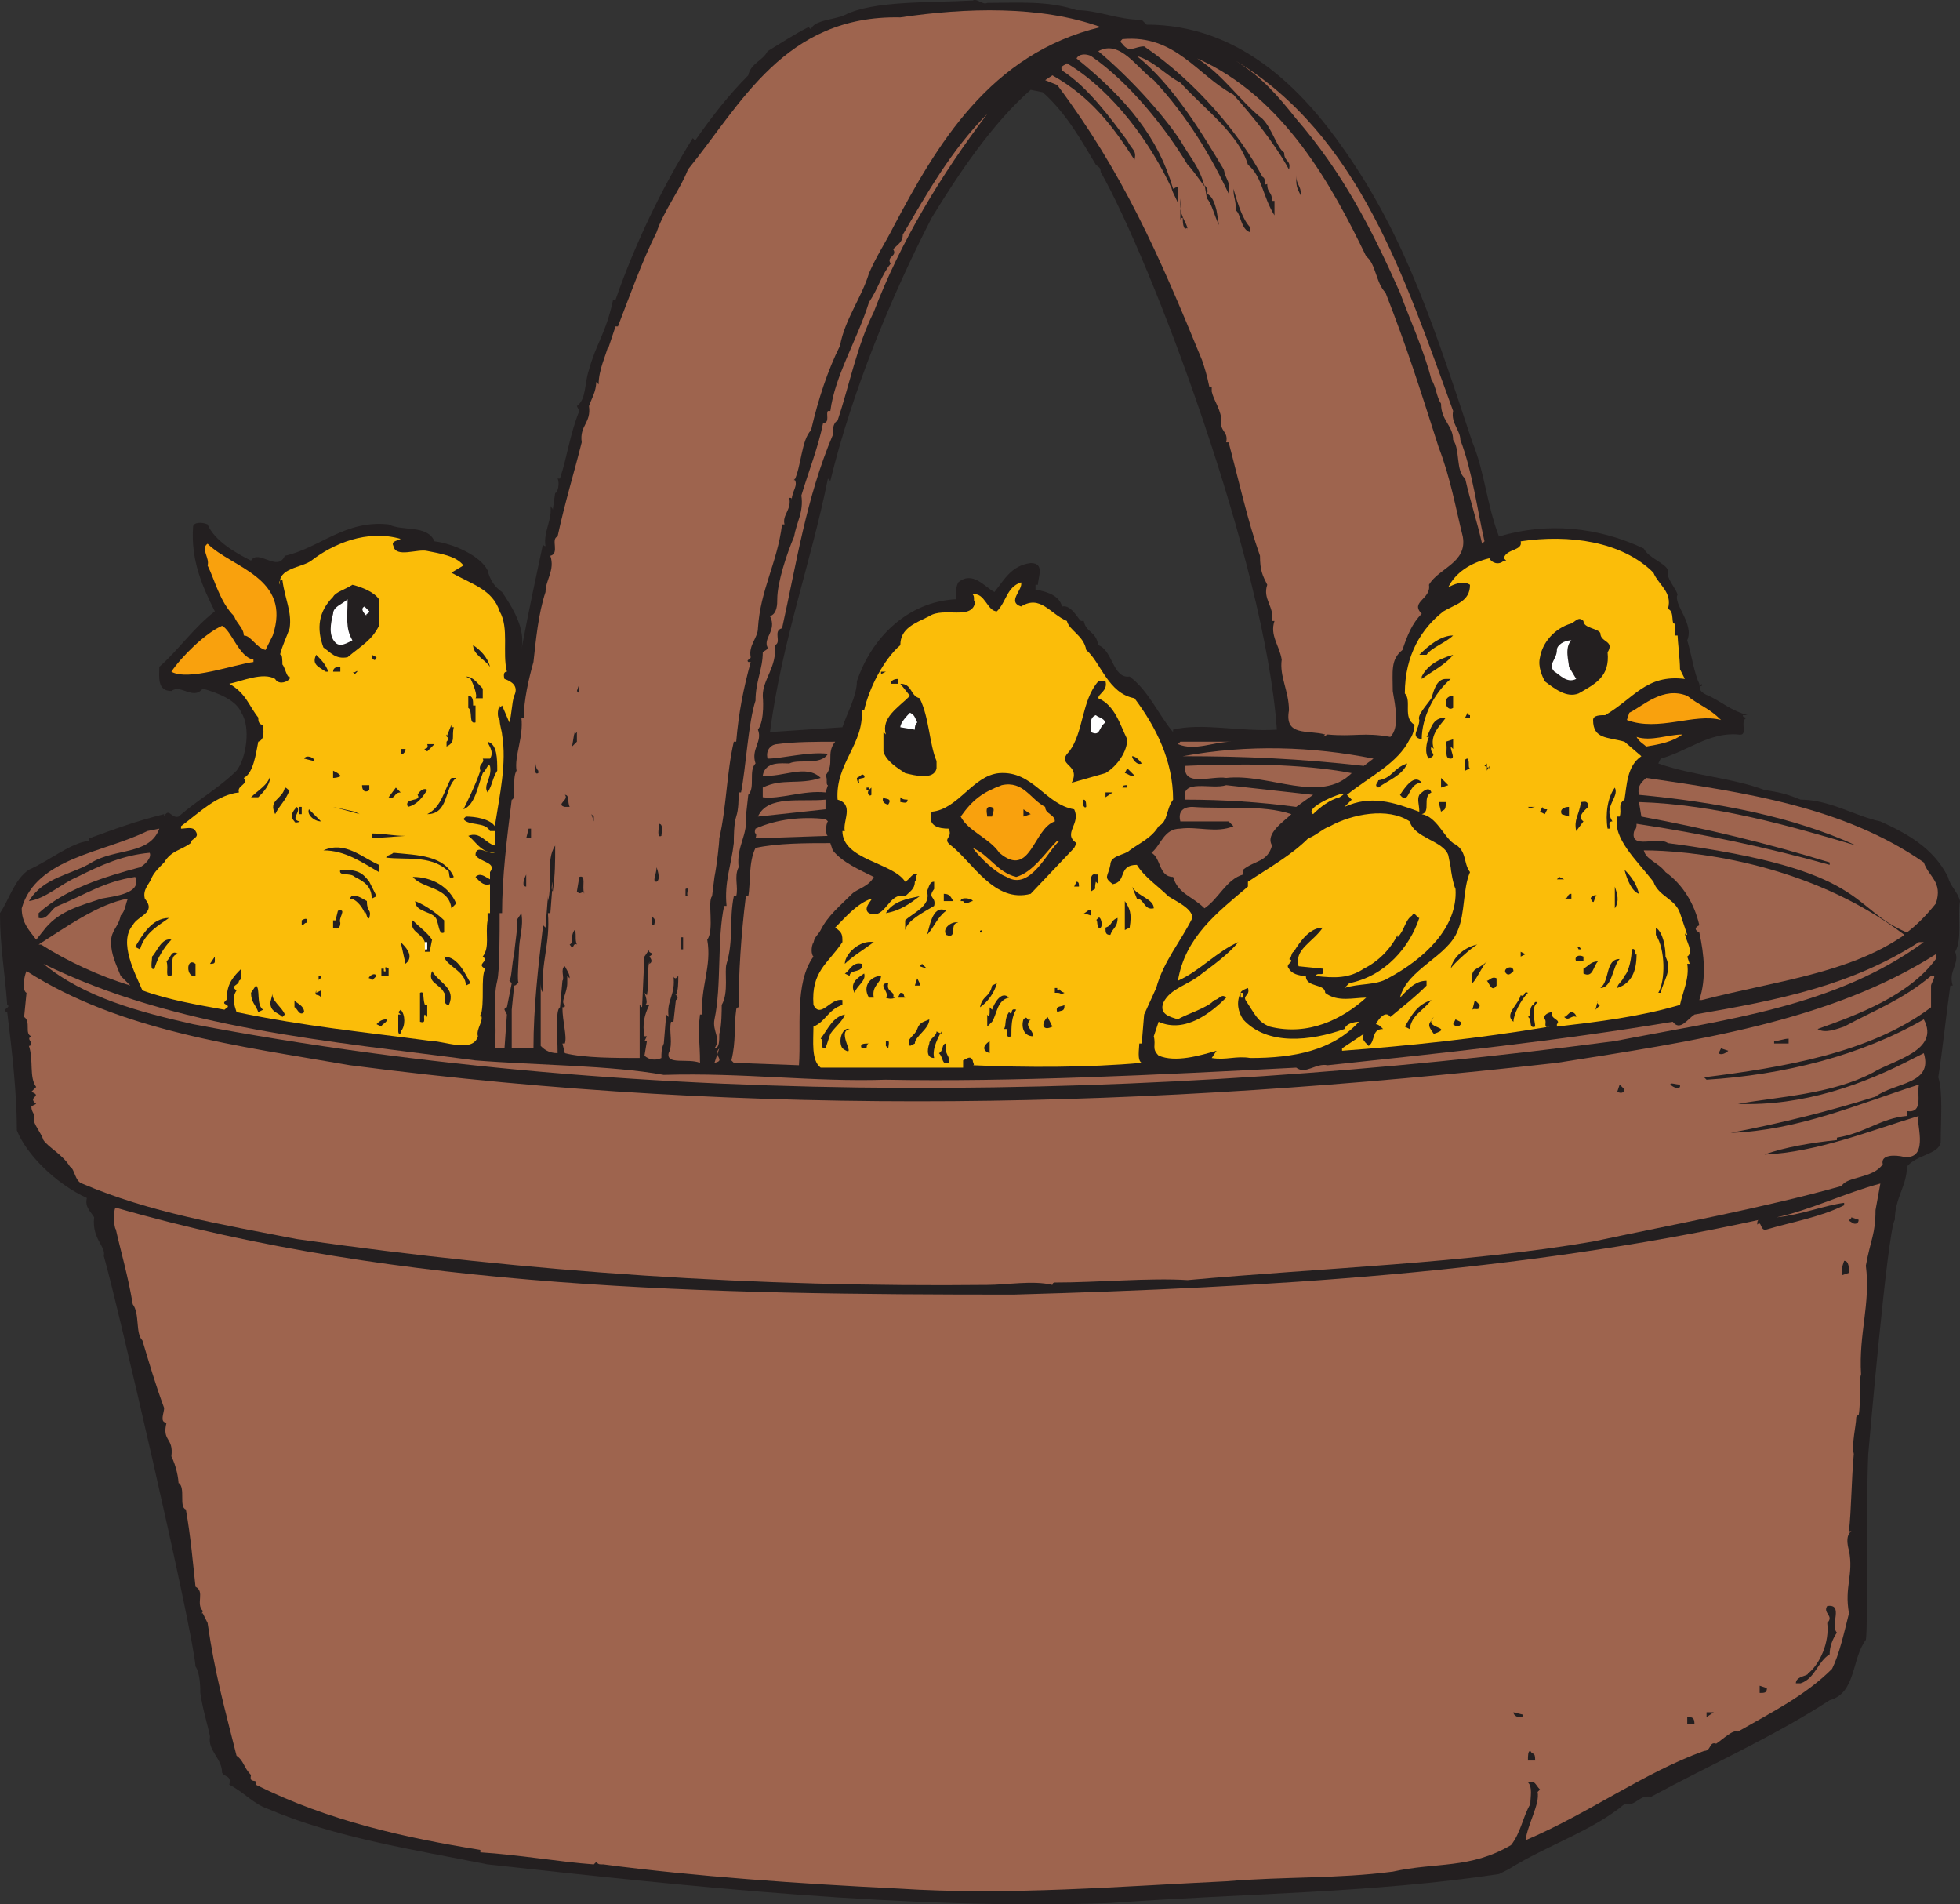 <svg xmlns="http://www.w3.org/2000/svg" width="609" height="591.563"><rect width="100%" height="100%" fill="#333333" stroke="none"/><path fill="#231f20" fill-rule="evenodd" d="M334.5 3.155c6.75 0 12.75 3 20.25 3l1.5 1.5c28.5 0 48 19.5 61.5 39 19.5 27.75 28.5 57 39.75 90.75 3.75 9 4.5 19.5 8.25 29.25 15-4.5 30.75-3 45 3.75 1.5 3 6.75 4.5 7.5 6.75-.75 2.25 2.25 5.25 3 7.5-1.5 3 5.25 9 3 14.25 1.5 5.25 2.25 10.5 3.75 13.5 0 .75 0 .75.75.75v-.75c-1.5 1.5 0 3 2.25 3.75 4.5 2.25 6.75 4.5 12 6h-1.5c0 .75.75.75 1.5.75-3 .75.75 6-3 5.25-9-.75-15.75 5.25-24 7.5l-.75 1.5c10.5 3.75 23.25 4.5 33 8.25 5.25.75 7.5 1.5 11.25 3 9 0 17.25 5.25 24.75 6.75 8.25 3.75 16.5 8.25 21 17.25.75 3 3 4.5 3.75 7.5-.75 4.5.75 12-1.5 15.75 1.5 3.75-2.25 6-.75 10.5H606c-1.5 10.5-2.25 18.75-3.75 28.5 1.5 4.5.75 13.5.75 20.25-.75 3.75-7.5 3.75-10.5 7.5 0 6-3.75 9.75-3.75 16.5-2.25 3-8.25 72.75-8.25 72.75-.75 15.75 0 53.25-.75 57.75-4.5 6-3 16.5-11.25 18.75-17.25 11.25-37.5 20.25-55.5 30-3.75-.75-4.5 3-8.25 2.25-9.75 8.25-24 12.75-36 20.25l-3 1.5c-39.75 6-80.25 6-120.75 9-63 2.25-132-5.25-193.5-12-22.5-4.5-47.25-8.25-68.25-17.25-4.5-1.5-7.5-5.25-12-7.5.75-3-1.5-2.25-2.25-3.75 0-4.5-4.5-6.75-3.75-11.25-.75-3.75-2.25-8.25-3-13.5v.75c0-2.25 0-6.75-1.5-9-.75-11.25-24.75-114.75-28.5-127.5.75-3-3.75-5.25-3-12-.75-1.5-3-3-2.25-6-9.75-4.5-18.75-13.5-21.75-21 0-11.25-1.5-24.75-3-36.75-2.25-.75 1.5-1.5 0-2.25-.75-10.5-2.25-18-2.25-28.5 3-4.5 4.5-10.5 9-13.5 6.75-3 12.75-8.25 18.75-9v-.75c8.25-3 14.25-5.25 23.25-7.5v.75c1.5-3 2.25.75 4.5 0 6-5.25 12.75-9 18-14.25 3-3.75 4.5-13.5 1.5-18-1.5-3.75-6.75-6-12-7.5-3 3.75-6.75-1.5-9.75.75-4.5 0-3.75-4.5-3.75-7.5 6-5.25 10.5-12 17.25-17.25-3.75-7.5-7.5-15.75-6.75-26.25 0-1.5 3-1.5 4.5-.75 2.25 5.25 9 9 13.5 11.25 2.25-3.75 8.25 3.75 10.5-1.5 10.5-2.25 18.75-11.25 32.25-9.75 4.5 2.25 12 0 14.25 5.25 6 .75 14.25 4.5 16.5 9 .75 3 2.25 5.25 4.5 6.75 3 4.5 7.5 11.25 6 18 2.25-12 4.5-22.5 6.75-33 0 0 0 .75.75.75-.75-4.5 2.25-8.25 1.5-12.75 0 .75.75.75.75 1.5l.75-5.25c.75 0 1.5-3 .75-4.5h.75c2.25-6.75 3-13.5 6-21l-.75-1.5c3-2.25 2.25-6.75 3.75-11.25 2.25-8.25 5.25-11.25 7.5-21.75h.75c6-17.25 14.25-34.5 24-50.25l.75.75c5.25-7.5 10.5-14.25 16.5-20.25.75-3.75 4.5-4.5 6-7.5 3.75-2.25 8.25-5.25 12.75-7.5l.75.75c.75-3 7.5-3 10.5-4.5 9-4.5 26.25-3.75 39.75-4.5 1.5-.75 3 1.5 4.5.75 9.75 0 18.75-.75 27.75 2.25m-14.25 24.75c-12 10.5-22.5 26.25-30.75 39.75-12.75 24.75-24.75 54-31.5 81.75l-.75-.75c-5.25 26.25-14.25 50.25-18 78.75l22.5-1.5c1.5-4.5 4.5-9.75 4.5-14.25 4.5-13.5 15.75-24.75 30.75-25.5 0-2.25 0-3.75.75-5.25 4.5-3.75 8.25 1.5 11.25 3 3-3.75 5.25-8.25 11.25-9 4.5 0 2.25 4.5 2.25 6.75h-.75v1.5c4.5.75 7.5 2.25 8.25 5.25 3-.75 5.25 4.5 6 4.5h.75c.75 3.75 3.75 3 4.5 7.5 4.5 1.5 4.5 10.5 9.75 9.75 6 4.5 9 12 13.5 17.25v-.75c9-2.25 21 .75 32.25 0-3.75-52.5-39-145.5-54.75-173.25 0-1.5-.75-1.5-1.5-2.25-4.5-7.5-9-15.75-16.5-22.5l-3.75-.75"/><path fill="#9e644e" fill-rule="evenodd" d="M342 8.405c-34.5 8.25-51 36.75-64.5 62.25-2.25 4.5-5.25 9-7.5 14.25-2.25 7.5-7.5 14.25-9 22.5-3.75 7.5-6.75 16.5-9 26.25-3 3-3 11.25-5.25 15.75v-.75c1.5 2.25-.75 3.75-.75 6.75 0-.75 0-.75-.75-.75.75 3.75-2.25 5.25-1.5 8.25H243c-1.5 12-6.75 20.25-7.5 32.25 0 3-3 5.25-2.25 9 0 .75-1.5.75-.75 1.5h.75c-2.25 8.25-3.75 15.75-4.5 24.75H228c-2.25 9.75-2.25 20.25-4.5 30 0 1.5-.75 8.25-1.5 12l-.75 6c-1.5 1.5.75 10.5-1.5 13.5 1.5 8.25-2.25 15-1.5 23.25h-.75c-.75 6 0 8.25 0 15-3.75-1.5-10.5.75-9.75-3 1.5-3 0-6.75.75-9.75h.75l.75-6.75c1.5-.75-.75-2.25 0-1.5.75-1.5.75-3.75.75-6l-.75.75s-.75 0-.75-.75c.75 6-2.25 7.5-1.5 12.75l-.75-.75-.75 9c-.75 1.5-.75 3-.75 4.5-1.5.75-3.75.75-5.25-.75l.75-4.5h-.75l.75-1.5h-.75c-.75-3.75 0-6.75 1.5-9.75h-1.5c1.5 0 0-3.75 0-3.75l.75.75c.75-3.75 0-7.5.75-10.5v.75c1.5-.75 0-2.25 0-2.25 2.25-1.5-.75-.75 0-2.25l-1.5 2.25v-.75l-.75 16.5-.75-.75v16.5c-7.5 0-17.25 0-23.25-1.5l-.75-3h.75c.75-2.25-.75-6.75-.75-11.25.75 0 .75 0 .75-.75-1.5-.75.75-3.75.75-6.75v-2.25l.75.75c0-1.5-.75-2.25-1.5-3.75-1.5.75 0 3.75-.75 4.5l-.75 8.25c-1.5.75-.75 9-.75 14.25-3 0-4.5-1.5-5.25-2.25v-20.25c0 1.5 0 3 .75 3.75-.75-9.75 2.25-15 1.5-24.75h.75l.75-9.75s-.75 2.25 0 3c.75-5.25.75-9 .75-14.25-3 4.5-.75 12-2.25 17.25v-1.5l-.75 9.75-.75-.75c-1.5 12.75-3 25.5-3 38.25H159v-12.75.75l.75-7.5c.75 0 .75-.75 1.5-.75-.75 0 0-7.5 0-10.5v.75c0-4.5 1.5-7.5.75-12l-1.5 2.25c.75.75-.75 8.25-.75 11.25v-.75c-.75 3-.75 7.5-1.5 8.25l.75.75-1.5 7.5s-.75 0-.75.75l.75 1.5-.75 10.5h-3c.75-7.5-.75-15 .75-21 .75-3 .75-14.25.75-21h.75c0-11.25 1.5-23.25 3-35.25 1.5 0 0-6.75 1.5-9-.75-4.5 2.25-10.5 1.5-16.5h.75c0-5.25 1.5-12 3-17.25.75-6.75 1.5-15 3.75-21.75 0-3.75 3-6.75 1.5-11.25 3-.75 0-5.25 2.25-6 2.25-10.5 5.25-20.25 7.5-29.25-.75-5.25 3-6 2.25-11.25.75-2.25 2.25-4.5 2.25-7.5l.75.75c0-4.5 2.25-9 3-12v.75l2.25-6.75h.75c3.75-9.75 7.5-20.25 12-29.25 2.25-6.75 7.5-13.5 9.75-19.5 16.5-20.25 30-48 66-47.25 20.25-3 43.5-3.75 62.25 3"/><path fill="#9e644e" fill-rule="evenodd" d="M383.25 29.405c6 6.75 12.75 15 17.25 23.25.75-3-1.5-2.25-1.5-5.25-2.25-1.5-3.75-7.5-6.75-10.5-6.75-5.25-12-13.5-20.25-18.75 27 12 42 39.75 52.5 61.5 3 2.25 3 8.25 6 11.25 6.75 17.25 10.5 29.25 16.5 48 3.75 9.75 5.25 18.75 7.5 27.75 1.5 8.25-7.5 9.75-10.5 15 .75 4.5-6 5.25-2.25 9-3 3-4.5 6.75-6 11.25-3.75 3-3 6.75-3 12.75.75 4.5 2.25 11.25-.75 14.25-8.25-1.5-11.25 0-19.5-.75l-1.5.75.75-.75c-5.25-1.5-12.75.75-11.25-7.5 0-6-3-10.5-2.25-15.75-.75-4.5-3.75-7.5-2.25-12h-.75c.75-4.5-3-6.75-1.5-11.25-1.5-3-2.25-4.5-2.25-9-3.75-10.5-6.75-24-9.75-35.25H381c.75-3.75-2.25-3-1.5-7.5-.75-3.75-2.25-5.25-3-8.25v-1.5h-.75c-.75-3.75-1.5-6-2.25-8.25-13.5-33-24.75-58.5-45-85.5l-3.75-1.5 2.25-1.5c12 6.75 18.75 15.75 25.5 26.25.75-3-.75-3-2.25-6-4.5-6-12-16.5-20.25-21.75-.75-1.5.75-1.5 1.5-2.25 15 9 26.25 25.5 32.25 38.25v-1.5c0 3 1.5 4.5 2.25 6.75v-5.25l-1.5.75c-4.5-15.75-14.25-27.75-30-40.5.75-1.5 3-1.5 4.5-.75 12 8.25 23.25 22.5 30 33.75 1.5 1.5 3 3.75 5.25 6.75-1.5-6-4.5-9-7.5-14.25-6-9-16.5-20.25-25.5-27.75 6.75-3.75 12 5.25 17.25 9 10.5 11.25 18 24 23.25 35.25.75-3.75-.75-3.75-1.5-7.5-6.75-11.25-15.75-26.25-27-35.25 5.25 1.5 9 6 13.5 8.25 7.5 8.25 18 15.75 21 25.5 4.5 3.75 4.5 9.75 8.25 15.75v-4.5h-.75c0-3-1.5-2.25-1.5-5.25-1.5.75 0-1.5-1.5-2.25-6.75-12.75-20.25-29.25-36.75-40.5-3 0-4.5 2.25-6.75-.75-.75-.75-.75-.75 0-1.5 16.5-1.5 23.25 11.25 34.5 17.25"/><path fill="#9e644e" fill-rule="evenodd" d="M451.5 127.655c-.75 3.75 2.25 6 2.25 9 3.75 9.75 5.25 21.75 7.5 31.5l-.75.75c-1.5-6.75-3.75-13.5-5.25-20.25-3-2.25-1.5-9-3.75-12 0-4.5-3.75-6-3.75-11.25-1.5-2.25-1.5-5.25-3-7.5-2.25-9-6.75-18.75-9.75-27-9-20.25-18-37.5-32.25-54-6-7.5-10.5-12.75-18.75-18 38.25 23.25 52.5 67.5 67.5 108.75m-180-30.75c-5.25 10.5-7.5 22.5-11.25 33.75-1.5.75-1.5 3-1.5 4.5-8.25 19.5-11.25 39.75-15.75 60-3 .75 0 4.5-2.25 5.25.75 6.75-3.75 10.5-3.75 15.75 0 0 .75 7.5-1.5 10.5 1.5 3.75-2.25 6-.75 10.5-2.25 2.25 0 7.5-2.25 9.75l-.75 6.75v-.75c.75 6.75-3 9.75-2.25 16.5-1.5 3 0 6-.75 9H228c-1.5 7.5 0 13.5-2.25 21-.75 2.25.75 9-1.5 12.75 0 1.5 0 6.75-.75 9 0 2.25 0 4.5-1.5 4.5 2.25-3-.75-5.25 0-9 2.25-10.5.75-24.75 3-35.25h.75c-.75-7.5 1.5-12.75 2.25-19.5 0-1.5 0-6 .75-8.25s.75-5.25.75-7.5h.75c1.5-7.5 2.25-21.75 4.5-28.5 0-6 2.25-9.75 2.25-15 .75-.75 1.5-.75 1.5-1.5-1.5-3 3-5.25.75-9.75 2.25-.75 2.25-3.75 2.25-5.25 0-5.25 3-14.25 5.25-19.5.75-4.5 3-7.5 2.25-12.75 2.25-7.5 5.25-15 6.75-22.5 2.25 0 .75-3 1.5-3.75h.75c1.5-11.25 8.25-21.75 12-33.75 3-4.5 3.75-8.25 6.75-12-1.5-2.25 2.25-2.25.75-4.5 1.5-1.5 3-2.25 3-4.5 7.5-12.75 15-26.25 26.25-37.5-14.25 18.75-27 39.75-35.25 61.5"/><path fill="#231f20" fill-rule="evenodd" d="M404.25 60.905c-1.5-3-1.5-3-1.5-6.75 0 3.75 1.5 3 1.5 6.75m-29.25-.75c1.5.75 2.25 2.25 3 5.25l.75 4.5c-1.5-3-2.25-6.75-3.75-8.25l-.75-4.5c0 .75 1.5 1.5.75 3m13.5 10.5v1.5c-3-.75-3-6-4.5-6.75 0-3.75-.75-3.75-.75-6.75 1.5 5.25 3 9.75 5.25 12m-19.5.75v-.75c-1.5 1.5-1.5-2.25-1.5-3-.75 0-.75.75-.75.75v-6.75c-.75 5.25 2.25 7.5 2.25 9.75"/><path fill="#fbbd09" fill-rule="evenodd" d="M156.75 210.905s-.75-2.25.75-2.25c-1.5-6 .75-13.5-2.25-18.75-2.25-6.75-8.25-8.25-15-12l3.75-2.25c-2.25-3-7.5-3.75-11.25-4.5-3-.75-9.75 2.25-10.5-1.5-.75-1.5.75-1.5 2.25-2.25-10.5-3-21 1.5-27.75 6.75-3 2.25-10.5 2.25-9.75 7.5 0 0-.75-1.5.75-1.5.75 6 3 9.75 2.25 15-.75 2.25-2.25 5.25-3 8.25.75-.75.75 2.25.75 3 .75.75 1.5 4.5 2.25 3.75v.75c-1.5 1.5-3.75 1.5-4.5 0-3.75-2.25-10.5.75-14.25 1.5 5.25 3 6 6.75 9 10.5 0 .75 0 2.25 1.5 2.25 0 1.5.75 4.5-1.5 5.25-.75 3.75-1.5 9.75-4.5 11.25 1.5 2.25-2.25 2.25-1.5 4.5-6.75.75-12 6-18 10.5v.75c1.5 0 3.75-.75 4.5.75 1.5 2.25-1.5 2.25-1.5 3.75-3 2.25-6 2.25-8.25 6-1.5 1.5-3 3-3.75 4.5-.75 2.25-3 3.75-2.25 6.75 3.75 4.5-2.25 5.25-3.75 8.25-4.5 5.25.75 15 3 20.25 8.25 3 17.25 4.5 25.5 6 .75-.75 1.5-.75.75-1.5-2.25-.75.75-1.5 0-2.25 0-4.5 2.25-6.75 4.5-9-.75 1.5.75 3-.75 3.75 0 1.5-3 1.5-.75 3-1.5 2.25-.75 4.5 0 6.75 21.75 4.5 38.25 6 60.75 9 3.75 0 12.75 3.75 14.25-1.5-.75-2.25 2.25-5.25.75-6.75v.75c1.5-4.5 0-12 1.5-15-3-1.5 1.5-2.25-.75-3.75 2.25-3 .75-6.75 1.5-11.25v-2.25h.75v-9c-2.25.75-3.75-1.5-4.5-2.25 1.5-1.5 3 0 4.5.75v-2.25c2.25-3-3-3-4.5-5.25 0-3.75 4.5 0 6-.75-4.5 0-6-3.75-8.25-5.25 3.75-1.5 5.25 2.25 8.25 3v-4.5h-1.5c-1.5-3-6.75-1.5-8.25-3.75l.75-.75c3 0 7.5.75 9 3 1.5-9.75 3.75-19.5 2.25-28.5 0-.75-.75-3-.75-4.5-.75-.75-.75-3 0-4.5v.75l.75-.75 2.25 5.25c.75-2.25.75-6 1.5-8.25 1.5-3-.75-4.5-3-5.25"/><path fill="#9e644e" fill-rule="evenodd" d="m40.5 306.155-3-3c-1.5-3.75-3-6.75-3-10.5s2.25-4.5 3-8.25c1.5-1.5 1.5-3.75 2.25-5.25-9 1.5-19.5 9-27.75 14.25h.75c8.25 5.25 18 9.75 27.75 12.75"/><path fill="#9e644e" fill-rule="evenodd" d="M28.5 267.905c7.5-4.5 18-2.25 21-10.5l-3.75.75c-13.5 6.75-34.5 8.25-39 24 0 4.5 2.25 6.75 4.5 9.75l3-3.75c4.5-5.25 10.5-6.75 17.25-9 3.75-.75 12.75-1.5 10.5-6.75-9.75 1.5-15 5.25-24 9-2.25.75-3 4.5-6 3.75v-1.5c8.25-7.5 20.25-11.25 31.5-14.25 1.5-.75 3.75-3 3-4.5-8.25.75-15 3.75-22.5 7.5-5.25 2.25-9.75 6.75-15 7.5 4.5-7.5 13.5-8.25 19.5-12"/><path fill="#fbbd09" fill-rule="evenodd" d="M513.75 177.905c1.5 3.75 6 6 4.5 11.25 2.25.75.75 5.25 2.25 4.5v3.75h.75c0 1.5.75 7.5.75 10.5l1.5 3c-12-1.5-15.75 6-24.75 11.25-1.5 0-3.75 0-3.75 1.5 0 6 4.5 5.25 9.75 6.75l5.25 4.5c-4.5 3-4.5 9-5.25 13.5-2.25 1.5-.75 3-1.5 5.25h-.75c-1.5 6.75 6 13.5 11.25 20.25 1.5 4.5 6.75 5.25 8.25 9.75l2.25 6.75s-.75 0-.75-.75c0 2.25 3 6 .75 7.5l.75 2.25h-.75c.75 4.5-1.5 9-2.25 12.75-12.75 3.75-25.5 5.25-38.25 6.75v-.75c1.5-1.5-2.25-1.5-1.5-3.75-.75 0-3 .75-2.25 2.25.75.75-.75 3 1.5 2.25-22.5 3.75-44.25 6-64.5 7.5v-.75l6.75-4.5c-.75 1.5 0 2.25 1.5 3.75 2.25-1.5.75-5.25 4.5-5.25-.75-.75-1.5-1.5-2.25-1.5.75-1.5 3-4.5 4.5-2.25 4.5-3.75 7.5-6 11.25-9.75v-1.5c-3.75 0-6 3-8.25 5.25 2.25-9 15-12.75 18-21 2.25-5.25 1.5-12.75 3.75-18-2.25-3-.75-6.75-5.25-9-3-2.25-5.25-8.25-9.75-9 3-.75 0-5.25 3-6.75-.75-2.25-3 0-3.75.75-.75 1.5 0 3 0 5.25-8.25-3-15-5.25-23.25-1.5l2.25-2.25-1.5-1.5c7.5-6 15.75-9.75 19.5-17.25.75-.75 1.5-3 1.5-4.5-3.75-2.25-.75-7.5-3-9.75 0-12 5.25-20.25 12-25.5 3.75-2.25 8.25-3 8.25-8.25-2.25-1.5-5.25 0-6.75.75 2.25-4.5 6.75-7.5 12.75-9 .75 1.5 3 2.25 4.5.75h.75l-.75-.75c.75-3 6-2.25 5.25-5.25 15-2.25 31.5 0 41.25 9.75"/><path fill="#f9a10d" fill-rule="evenodd" d="m84.75 197.405-2.25 4.5c-3-.75-4.5-4.5-6.75-4.5 0-2.25-2.25-3.75-3-6-4.5-4.5-6-11.25-8.25-15.75.75-2.25-2.25-5.25 0-6.75 7.5 7.5 26.25 10.5 20.25 28.5"/><path fill="#fbbd09" fill-rule="evenodd" d="M317.25 188.405c6-3.75 9 2.25 14.25 4.5.75 3 5.25 4.5 6 9 4.5 3.75 6.75 13.5 15 15 6.75 9 12 19.5 12 31.5-2.25 3-1.5 6.75-4.5 8.25-2.25 3.75-6 5.25-9 7.5-1.5 1.5-6 1.5-6 4.5-.75 3.75-2.25 3.75.75 6 4.5-.75 1.5-6 7.5-6 2.25 3.75 6.75 6.75 9.75 9.75 2.25 1.5 7.5 3.75 7.5 6.75-3.75 7.5-9 13.5-11.25 21.75l-3.75 8.25-.75 9H354c0 1.5-.75 5.25.75 6-16.5 1.5-36 1.5-52.5.75.75 0 0-.75 0-1.5-.75-1.5-1.5-.75-3 0v2.25H255c-3-2.25-2.25-8.25-2.25-12.75 3.75-1.5 4.5-5.25 9-6.75v-1.5c-3.75-.75-6.75 6-9 1.5-.75-10.5 4.5-12.75 9-19.5 0-2.25 0-3-2.25-4.5 3-3 6.75-7.5 11.25-9 .75 0-3 3-.75 4.5 5.25 2.25 6-6.75 11.25-5.25 1.5-1.5 3-2.25 3-4.5.75-.75 0-1.5.75-2.25-1.5-.75-2.25 1.5-3.75 2.25-3.75-6-19.5-6.75-19.5-15.75h.75c-.75-3 3-8.25-2.25-9.75-.75-11.25 8.25-17.25 7.5-27.75h.75c1.5-6.75 6-15.75 11.25-20.25 0-5.25 4.5-6.75 9-9 4.5-3 13.5 1.5 14.25-4.5-.75 0 0-1.5-.75-2.25 3.75-.75 4.5 5.25 7.5 5.25 3-3 3-7.5 7.5-9 .75 2.25-4.5 6 0 7.5"/><path fill="#231f20" fill-rule="evenodd" d="M117.75 186.155v8.25c-2.25 4.5-5.25 6-9.75 9.75-3.75.75-5.25-1.5-7.5-3-2.25-6-1.5-11.25 3-15.75.75-1.5 3.75-2.25 6-3.75 3 .75 6.75 2.25 8.25 4.5"/><path fill="#fff" fill-rule="evenodd" d="M109.5 198.905c-1.5.75-3.75 2.25-5.25.75-2.25-2.25-1.5-6-.75-9 0-2.25 3-3 4.5-4.5 0 5.25-.75 9 1.5 12.75m5.25-9c0 .75-1.5.75-.75 1.5-.75-.75-2.25-2.25-.75-3l1.5 1.5"/><path fill="#231f20" fill-rule="evenodd" d="M492 192.905c0 2.25 4.5 2.25 5.25 3.75 0 3 4.5 2.25 2.25 6 .75 7.5-3.75 9.75-9 12.75-3.75 1.5-7.5-1.5-10.5-3.75-.75-1.5-2.25-4.5-1.5-7.5.75-4.5 4.5-9 9.75-10.5 1.5-.75 2.25-2.25 3.75-.75m-40.5 4.5c-2.25 2.25-6.75 3.75-8.25 6H441c3-3 6.75-6 10.5-6"/><path fill="#f9a10d" fill-rule="evenodd" d="M78.75 204.905v.75c-6 .75-20.25 6-25.5 3 3-4.5 10.5-12 15.75-14.25 3 1.5 5.25 9.75 9.75 10.5"/><path fill="#fff" fill-rule="evenodd" d="M488.25 198.905c-2.25 2.25-.75 6.75-.75 8.25l2.25 3.75c-3 1.5-5.25-1.5-6.75-2.25-2.25-2.25.75-3.75.75-6.75 0-1.5 2.25-3 4.5-3"/><path fill="#231f20" fill-rule="evenodd" d="M152.25 207.155c-1.5-2.25-5.25-3.75-5.25-6.75 2.25 1.5 4.5 3.75 5.25 6.75m-50.25 1.5h-.75c-2.25-1.5-4.5-2.25-3-5.25 1.5 1.5 3 3 3.75 5.25m15-4.5c-.75 2.25-1.5-.75-1.5.75v-1.5l1.5.75m334.5-.75c-2.25 3-6.75 5.25-9.75 7.5v-.75c1.5-3 4.5-5.25 9.75-6.75m-345.75 5.25h-2.25c0-1.5 1.5-1.5 2.25-1.5v1.5m5.25 0-.75.75-.75-.75c.75.75 1.5-.75 1.5 0m162.75.75v-.75h1.5zm-123.75 4.5v3h-2.25c.75-.75-.75-4.5-1.5-6l-1.5-.75c2.25 0 3.75 2.25 5.25 3.75m300.75-3c-5.25 4.5-9 12-9 18.75-3.75-.75-.75-3-.75-6-.75-1.5 2.25-4.5 3.75-6.75.75-2.25 1.5-6 4.5-6h1.5m-171.75 1.5h-2.25c0-.75.75-1.5 2.25-1.5v1.5m64.5-.75c.75 3-2.25 3.75-2.25 5.25 5.25 2.25 6.75 8.25 9 12.75 0 3.75-3 8.25-6.75 10.5l-10.5 3c3-6-5.25-5.25-.75-9.75 4.5-6 3.75-15.75 9-21.75h2.25m-164.25 3 .75-2.25v3zm106.5 2.25c3 6 3 14.25 5.25 19.5v2.25c-.75 3.75-6.75 2.25-9.75 1.5-2.25-1.5-6-3.75-6.75-6.75v-6l.75.75c-1.5-5.25 3.75-8.25 7.5-12l-3-3.75c3.75 0 3 3.75 6 4.5"/><path fill="#f9a10d" fill-rule="evenodd" d="M534.75 223.655c-8.25-2.25-19.5 3.75-29.25 0l.75-2.25c4.5-2.25 10.5-8.25 18-5.25 3.75 3 6.75 3.75 10.5 7.5"/><path fill="#231f20" fill-rule="evenodd" d="M147 219.155h.75v5.25c-2.25.75-.75-3.75-2.25-4.5v-3.75c1.5 0 1.5 1.5 1.5 3m304.5.75c-2.25 1.5-3.75-3.75 0-3.75v3.75"/><path fill="#fff" fill-rule="evenodd" d="M285 224.405c-.75.75-.75 1.5-.75 2.25l-4.5-.75c0-1.5 2.25-3.75 3-4.5 1.5.75 1.5 1.5 2.25 3"/><path fill="#231f20" fill-rule="evenodd" d="M456.75 222.155v.75h-1.5l.75-1.5c0 .75.75.75.75.75"/><path fill="#fff" fill-rule="evenodd" d="M343.5 224.405c-2.25 1.5-1.5 4.5-4.5 3 0-1.5-.75-4.5 1.5-5.25.75.75 2.25.75 3 2.25"/><path fill="#231f20" fill-rule="evenodd" d="M449.25 222.905c-1.5 2.25-5.25 5.25-3.75 9.75l-.75-.75c-.75 2.25 2.25 2.25-.75 3.75-1.5-1.5-.75-5.25 0-6.75h-.75c1.5-2.25 1.5-6 6-6m-308.25 3c-.75 3 .75 4.5-2.25 6v-2.25.75c1.5-1.5-.75-1.5 0-2.25v.75l1.5-3.75v.75h.75m38.25 1.5v4.5-1.5l-1.5 1.5.75-4.5v.75l.75-.75"/><path fill="#f9a10d" fill-rule="evenodd" d="M522.75 228.155c-3 2.25-6.75 3-11.25 3.75-.75-.75-2.25-1.5-3-3 4.5 1.5 9.75-.75 14.25-.75"/><path fill="#231f20" fill-rule="evenodd" d="M450.75 231.905c0 1.5 1.5 3.75 0 3.75-2.25 0-.75-3-1.5-5.25l2.25-.75v3l-.75-.75m-296.25 7.5c-1.5 2.25-1.5 4.5-3 6.75-1.5-2.25 1.5-4.5.75-8.25-.75-.75-.75.75-2.25 2.25-1.5 3.75-2.25 9.75-6 11.25.75-1.5 3.75-7.5 5.25-12-.75-2.25 1.5-2.25.75-3.75h2.25c1.5-2.25-.75-4.5-.75-5.25 3 .75 3 5.25 3 9"/><path fill="#9e644e" fill-rule="evenodd" d="M259.5 230.405c-3 3.75 0 6.75-3 10.5.75.75 0 3 .75 3l-.75 2.25c-6.75-.75-14.25 2.25-19.5 1.5v-3c6-3 11.25-.75 18-3-4.5-4.5-12 0-18-.75.75-4.5 6-3.75 8.25-3.75 3-1.5 9.75.75 12-3-6-.75-14.25 1.5-18.75 1.5-.75-3 1.5-4.5 3-4.5 5.25-.75 12.75-.75 18-.75m123 0c-5.25 0-11.25 3-16.5.75l.75-.75h15.75"/><path fill="#231f20" fill-rule="evenodd" d="m135 231.155-2.25 2.25c-2.25-1.5.75 0 0-2.25H135"/><path fill="#9e644e" fill-rule="evenodd" d="m426.75 235.655-3 2.25c-20.25-2.25-36.75-3-56.25-3 20.25-3.75 40.5-3 59.25.75"/><path fill="#231f20" fill-rule="evenodd" d="M126 232.655c0 .75 0 .75-.75 1.5h-.75v-1.5h1.5m-28.5 3.75-3-.75c.75-1.5 3.75 0 3 .75m257.25.75c-1.5.75-3-1.5-3-2.25 1.5 0 3 2.25 3 2.25m102 1.5-1.5.75c0-1.5-.75-3.75.75-3.75.75.75 0 3 .75 3m-289.5 1.5c-1.5.75-.75-2.25-.75-3 0 .75 0 1.5.75 2.25v-2.25 3"/><path fill="#9e644e" fill-rule="evenodd" d="M420 240.155c-9.75 9.75-25.5 0-39 1.5-4.5-.75-13.5 3-12.75-3.75 16.5-.75 36-.75 51.75 2.25"/><path fill="#231f20" fill-rule="evenodd" d="M428.25 244.655c-1.5-.75 0-1.5 0-2.25 4.5-.75 4.5-3.75 9-5.25-1.5 3.75-6 5.25-9 7.5m34.5-6v-.75l-.75 1.5v-2.25l-.75.75 1.5.75m-110.25 2.25c-.75.75-2.25-.75-3-.75l.75-1.5 2.25 2.25m-246.75 0c.75 0-.75.75-2.25.75v-2.25c1.5.75 1.5.75 2.25 1.5m162.75 0c.75 1.5-2.25 0-1.5 2.25-.75 0-.75-1.5-.75-1.5 1.5-.75 1.5-1.5 2.25-.75m65.25 10.5c2.25 4.5-3.75 7.5.75 10.5l-.75 1.5-13.5 14.25c-11.25 3-18-9.75-24.75-15-3-2.25.75-2.25-.75-5.25-3 0-6.75-.75-5.25-5.25 8.25-.75 12.75-11.25 21-12 10.5-.75 14.25 9.75 23.25 11.25m-253.5-3.75H78c2.25-2.25 5.25-3.75 6-6.75 0 3-2.25 5.25-3.75 6.75m61.5-6c-3.75 3-2.25 11.25-9 11.25 4.5-2.25 5.25-7.5 7.5-11.25h1.5m300 1.5c-4.5 0-3.75 7.5-6.75 3.75 1.5-2.25 4.5-6.75 6.75-3.75m6 1.5v-3l2.25 2.25zm0 0"/><path fill="#9e644e" fill-rule="evenodd" d="M597.75 267.905c-24.75-17.25-55.5-21.75-86.25-26.25-.75.75-3 2.25-2.25 5.25 24 2.25 48 6.75 67.5 15.75-20.25-6-43.5-12.75-67.5-13.5l.75 4.5c20.25 3.75 39 8.25 58.5 14.25v.75c-18.75-5.25-39.75-9.75-60-12.75 0 .75 0 1.5-.75 2.25-1.5 6 7.5 1.5 10.5 3.75 63 8.25 56.25 20.25 74.25 27.75 3-2.25 6-5.25 9-9 2.25-6.75-2.25-8.25-3.75-12.75"/><path fill="#9e644e" fill-rule="evenodd" d="M517.5 270.905c5.25 3.75 9 9.75 10.5 16.5-1.5.75-1.5 1.5 0 2.25 1.5 6.75 2.25 14.25 0 21h.75c23.25-6 45.75-8.25 63-20.25-30.75-23.25-68.25-26.25-81-26.25.75 3 4.5 3.75 6.75 6.75"/><path fill="#f9a10d" fill-rule="evenodd" d="M324.75 250.655c0 2.25 3 2.25 3 4.5-6.75 2.25-7.5 18-17.25 9.75-3-4.5-9.75-6.75-12-11.25 3.75-5.25 6.75-7.5 12.75-9.75 6.75-1.5 9 4.5 13.5 6.75"/><path fill="#231f20" fill-rule="evenodd" d="M350.25 244.655h-1.5c0-.75.75-.75 1.5-.75v.75"/><path fill="#9e644e" fill-rule="evenodd" d="M402.75 250.655c-11.25-1.5-22.5-2.25-34.5-2.25-1.5-6.75 8.25-3 12.75-4.5l27 3-5.25 3.75"/><path fill="#231f20" fill-rule="evenodd" d="M114.75 244.655v.75c-.75.75-2.25.75-2.25-1.5h2.25v.75m156 0v2.25c-.75.75-1.5-.75-.75-1.5h-.75v-.75h.75v.75l.75-.75m230.25 10.5c-1.5 0-.75 1.5-.75 2.25h-.75c-.75-4.5 0-9.75 2.25-12.75 1.5 3-3.75 6-.75 10.5m-411-9.75c-1.5 3.75-3 4.5-4.5 7.5-2.25-4.5 2.25-4.5 3-8.25.75 0 .75.75 1.5.75m34.5.75c-2.25 0-1.5 2.25-3.75 1.5l2.25-3 1.5 1.5m8.25-.75c-1.5 2.25-3 4.5-6 5.25-1.5-3 4.5-1.5 3-3.75.75-1.5 2.25-2.25 3-1.5m210.75 2.25v-1.5h2.25zm-166.5 3h-1.5c-3-.75 1.5-2.25 0-3.75 1.5 0 .75 2.25 1.5 3.75"/><path fill="#fbbd09" fill-rule="evenodd" d="M416.25 247.655c6-3.75-12 3-8.25 5.25 2.25-2.25 5.25-4.5 8.25-5.25"/><path fill="#231f20" fill-rule="evenodd" d="M276 249.905c-.75 0-2.25-.75-1.5-2.25 0 .75 3 0 1.5 2.25m6-1.5c0 1.5-1.5.75-2.25.75v-1.5c.75.75 1.5.75 2.25.75"/><path fill="#9e644e" fill-rule="evenodd" d="m256.5 251.405-21 2.25c3-6.75 13.5-4.5 21-5.25v3"/><path fill="#231f20" fill-rule="evenodd" d="M337.5 250.655c-.75.75-1.5-1.5-.75-2.25.75 0 .75 1.5.75 2.25m154.5 4.5-2.25 3c-.75-3.75.75-4.5 1.5-9 .75 0 2.25-.75 2.25 1.5-.75.75-3.75 3-1.5 4.5m-42.75-6c0 3-.75 2.25-1.5 3l-.75-3h2.25m27.75 1.5c-.75 0-1.5.75-2.25 0v-1.5 1.5H477m-168.75 3h-1.5c0-.75-.75-3 .75-3 2.25 0 .75 2.25.75 3M93 255.155c.75 0-1.5.75-1.5 0-1.5-1.5-.75-3 .75-4.5 1.5 1.5-2.25 3.75.75 4.5"/><path fill="#231f20" fill-rule="evenodd" d="M93 250.655h.75v2.25H93v-2.25m18.75 2.25-8.25-2.25 6.75 1.5zm0 0"/><path fill="#9e644e" fill-rule="evenodd" d="M401.25 252.905c-2.25 2.25-8.25 6-6 9.75-1.5 5.25-5.25 4.5-9 7.5v1.5c-5.25 1.5-7.5 7.5-12 10.5-3.75-3.75-8.25-4.5-9.75-9.75-4.5 0-3.75-6-6.75-7.5 3-2.25 3.75-7.5 9-7.5 5.25-.75 11.25 1.5 16.5-.75l-1.5-1.5h-15c-.75-3 .75-4.5 3.75-4.5 9.75.75 21.75-.75 30.75 2.25"/><path fill="#231f20" fill-rule="evenodd" d="m480.75 251.405-.75 1.5-1.5-.75.75-1.5c0 .75.75.75 1.5.75m6.75 2.25-2.25-.75c-.75-1.5.75-2.25 2.25-2.25v3m-387.75 1.5c-2.25 0-4.5-2.25-3.75-3.75l3.75 3.75m218.25-1.5v-2.25l2.25 1.5zm0 0"/><path fill="#fbbd09" fill-rule="evenodd" d="M438 255.155c1.5 5.25 10.5 6 12 10.5l.75 3.75c0 .75.75 5.25 1.5 6.75.75 12-9.75 21.75-21 27.75-3.75 2.25-9 1.5-13.5 3l1.5-1.5c11.25-2.25 18.75-11.25 21.75-20.25-.75 0-1.5-2.25-2.25-.75-2.25 1.5-2.25 4.5-4.5 6.75v-.75c-2.25 4.5-6 8.25-10.5 10.5-4.5 3-9 3-15 2.25.75-1.5 3 .75 2.25-2.25l-7.5-.75c-1.5-5.25 4.5-7.5 7.5-12-3.75 0-6.75 3.75-9 7.5-.75 0-.75 2.25-1.5 2.25 2.25.75-1.5 1.5 0 3 .75 1.5 3 2.25 5.25 2.25 0 3.75 6 2.25 6 5.25 3.75 3 9 1.5 12.75 1.5-7.5 6.75-18 12-30 9-3.75-1.5-4.5-3.75-7.5-8.25-.75-1.5 1.5-1.5.75-3.75 0 0-2.25.75-2.25 1.5h.75v1.5h-.75v-1.5c-1.5 3-.75 6 .75 8.25 7.5 8.25 21 6.75 31.5 3 .75-2.25 4.5-2.25 4.5-2.25-8.25 9-20.25 11.25-33.75 11.25-4.5-.75-7.5.75-12 0l1.5-2.25c-5.25 1.5-12.75 3.75-18 1.5-2.25-2.25-.75-3-1.5-6l1.5-4.5c8.25 3.75 16.5-3 21-7.5-1.5-1.5-2.25.75-3.75.75-1.5 2.25-9 4.5-11.25 6-2.25-.75-6-1.5-4.5-5.25 2.25-4.5 7.5-5.25 12-9 3-2.25 8.25-6 11.25-9.75-6.75 3-12 9-18.75 12 2.25-13.5 12-21 21.75-29.25v-1.5c6.75-4.5 13.5-8.25 18.75-13.5 2.25-.75 4.5-3 6.75-3.75 6.75-3.75 18-6 24.75-1.5"/><path fill="#231f20" fill-rule="evenodd" d="m184.5 255.155-.75-2.25.75.75zm0 0"/><path fill="#9e644e" fill-rule="evenodd" d="M257.25 255.155c-.75.75-.75 4.5 0 4.5l-22.5.75c.75-2.25-.75-.75 0-3 6.75-3 14.25-3.75 21.75-3l.75.75"/><path fill="#231f20" fill-rule="evenodd" d="M205.5 259.655c-1.5.75-.75-2.25-.75-3.75 1.5 0 .75 3 .75 3.75m-40.5.75h-1.5l.75-3h.75v3m-39-.75-10.5.75v-1.5c3.75 0 6.75.75 10.5.75"/><path fill="#f9a10d" fill-rule="evenodd" d="M329.25 261.155c-3.75 3-9 15.75-16.5 11.25-3.75-1.5-8.25-6-10.5-9 5.25 2.25 7.5 7.5 13.5 9 5.25-1.5 9-7.5 12.75-11.25h.75"/><path fill="#9e644e" fill-rule="evenodd" d="M258.75 264.155c3 3.75 8.25 6 12.75 8.25-1.5 3-5.25 3.75-6.75 5.25-3.75 3.75-7.5 6.75-9.75 11.25-.75 1.5-2.25 2.25-2.25 4.5v-.75c-.75 1.5-.75 3.75 0 4.5-6 8.25-3.75 22.5-4.5 33.75l-20.25-.75-.75-.75c1.5-6 .75-10.5 1.5-15.75 0 0 0-.75.75-.75 0-10.5.75-22.5 2.25-34.5h.75c.75-3.75 0-10.5 2.25-15 6.75-1.5 15.75-1.5 23.25-1.5l.75 2.25"/><path fill="#231f20" fill-rule="evenodd" d="M117.75 270.155v.75c-5.25-3-10.5-6.75-17.25-6.75 6.75-3 12 2.25 17.25 4.5v1.5m23.25 2.25c-2.25 1.5-.75-2.25-2.25-2.25-5.25-4.5-12.75-3-18.75-3.75 0-.75 1.5-.75 2.25-1.5 7.5.75 15.75.75 18.75 7.5m63 1.5c-1.5 0 0-2.25 0-4.5 0 0 1.5 3.75 0 4.5m-89.25 0 2.25 4.5-1.5.75c0-3.75-2.25-5.25-5.25-6.75-1.5-1.5-5.25 0-4.5-2.25 5.25 0 6.75.75 9 3.75m394.5 3.75c-2.25-.75-3.75-4.5-4.5-7.5 2.25 2.25 3.75 4.5 4.5 7.5m-168-3-.75-.75c-.75 3 .75 1.5-1.5 3 0-1.5-.75-6 1.5-5.25h.75v3m-177.75-2.25v3c-1.5 0-.75-2.25 0-3.75v.75m18 5.25v-.75c-1.5.75-1.5.75-2.25 0l.75-4.5c2.25-.75.75 3 1.5 5.25m302.25-4.5.75-.75 1.5.75zm-342 7.5-1.5 1.5c-.75-6.75-9-6-12-9.75 6 0 11.25 3 13.5 8.25m148.5-4.5c-2.25 3 .75 2.25 0 5.25-3.75 2.25-8.25 4.5-9 7.5v-3c2.25-2.25 8.25-4.5 6.75-9 .75-1.5.75-3 2.25-3v2.25m45-.75h-1.5l.75-1.5c.75 0 .75.75.75 1.5m23.25 6.75c-3 .75-3-3-5.25-3l-1.5-3.75c1.5 3 6.75 3.75 6.75 6.75m143.25 0v-6.75c.75 2.25 1.5 4.5 0 6.75m-288-3.75H213v-2.25c1.5-.75 0 1.5.75 2.25m82.5 1.5h-3v-2.25c2.25 0 2.25 1.5 3 2.25m-182.25 0c0 3.75 1.5 2.25.75 5.25-.75.75-.75-1.5-1.5-2.25v.75c0-.75-2.25-4.5-4.5-4.5.75-2.25 3.75 0 5.25.75m374.25-.75H486c1.5 0 .75-1.5 2.25-1.5v1.5m-202.5-.75c-3 2.25-6 4.5-10.5 5.25 2.25-3.75 6.75-4.5 10.5-5.25m210.75 0c-1.5-.75-.75 3.75-2.25.75 0-.75 1.5-1.5 2.25-.75m-194.25 1.5c-.75 0-2.25 1.5-3 0h-.75c0-1.5 3.75-.75 3.75 0m-164.25 6v3.75c-1.5.75-1.5-1.5-2.25-3.75-.75-3-6.75-2.25-6.75-6 3.75 1.5 7.5 4.5 9 6m213 2.25-1.5.75v-9c1.5 2.25 2.25 3.75 1.5 8.25m-57-5.25c-3 2.25-3.75 5.25-6 7.5.75-1.5 1.5-9.75 6-7.5m-188.25 3.75c0 1.5-.75 2.25-2.25 1.5v-2.25h.75l.75-3c3-.75 0 2.25.75 3.75m233.25-2.25-2.25-.75c.75 0 1.5-1.5 2.25-.75v1.5m-135.75 3h-.75v-3.75c0 2.25 1.5.75.75 3.75m-150.75-2.25c-3 2.25-7.5 4.5-9 9.75l-1.5-.75c2.25-3.75 5.25-9 10.5-9m289.5 3c-1.5.75-.75-3-1.5-2.25l.75-.75c.75-.75 1.5 2.25.75 3m3 2.25c-1.5 0-1.5-.75-1.5-2.25 2.25-.75 1.5-2.25 3.75-3 0 3-1.5 3-2.25 5.25m-249.75-3.75c-.75 0-.75.75-1.5.75v-1.5s2.25-1.5 1.5.75m39 5.25-.75 3.75H132c1.5-6-5.25-5.25-3.75-9.75 2.25 2.25 4.5 3.75 6 6m163.5-5.25c-3 0 0 5.25-3.75 3.75-1.5-2.25 2.25-4.5 3.75-3.75m219.75 10.5c2.25 4.5-.75 7.5-1.5 11.25h-.75c2.25-3.75 2.25-13.5-.75-18v-2.25c2.25 1.5 3 6 3 9m-212.25-7.5h-.75v-.75c0 .75.75-.75.75.75m-126 3.75c-1.5-.75-.75 2.25-2.25 0 1.5-.75 0-2.25 1.5-4.5.75.75 0 3 .75 4.5m33-2.25v3.75h-.75v-4.5.75h.75m-159 .75c-2.25 2.25-4.5 6-5.25 9-1.5.75-.75-2.25-.75-3.75 1.5-1.5 3-6 6-5.25m73.5 6.75-.75.75-1.5-6.75c1.5 1.5 3.75 3.75 2.25 6"/><path fill="#fff" fill-rule="evenodd" d="M132 292.655h.75v2.25H132v-2.25"/><path fill="#231f20" fill-rule="evenodd" d="M271.5 292.655c-3 2.25-6.75 4.5-9 6.75 0-3 4.5-7.5 9-6.75"/><path fill="#9e644e" fill-rule="evenodd" d="M597.75 292.655c-27.75 20.25-61.5 24-96 30.75-142.5 18.75-300 21.75-441.75-5.25-16.5-3.75-33.75-8.25-46.5-18.75 41.25 20.25 89.25 24 134.25 30 18.75 1.5 42 1.5 58.5 4.5 24.75-.75 46.5 2.25 69 1.5 39 .75 84-1.5 127.5-3.75 3 2.25 6-1.5 9.75-.75 35.25-3.75 71.25-7.5 107.25-13.5 2.25 3 4.5-.75 6.75-2.25 26.25-4.5 48.75-9 69.75-22.5h1.5"/><path fill="#231f20" fill-rule="evenodd" d="M459 293.405c-1.5.75-7.5 6-8.25 7.5.75-3.75 4.5-6.75 8.25-7.5m32.25 1.5h-.75l-.75-1.5c.75 1.5.75 0 1.5 1.5m17.25 1.5c0 5.25-1.5 9-6 10.5 0-1.5 2.25-2.25 2.25-4.5v.75c1.5-1.5 2.25-6 2.25-8.25 1.5-.75.75 2.25 1.5 1.5m-453 0c-3 0-1.5 3.75-2.25 6.75-2.25.75-.75-2.25-1.5-4.5 1.5-1.5 1.5-3.75 3.75-2.25m417 .75v-1.5l1.5.75zm0 0"/><path fill="#9e644e" fill-rule="evenodd" d="M601.5 297.905c-8.25 11.25-24 17.25-36.75 21.75 2.25 1.5 6 0 8.25-.75 9.75-5.25 18-8.25 27-15.75 2.25-.75 0 2.25 0 3v6.75c-18.75 14.25-46.5 18.75-70.5 21.75l.75.75c24-1.5 48-7.5 67.5-18.75 5.25 9.75-9.75 12.75-15.75 16.5-12.75 6.75-29.25 7.5-42 9.75 20.25.75 39-6 54.75-14.25l3-1.5c3 9.75-9 9-15 13.5-14.25 4.5-29.25 8.25-45 11.25 21-.75 39.75-9 58.5-15-.75 3 1.5 9-3.75 8.25v1.5c-8.25.75-12.75 5.25-21.75 6.75v.75c-7.5.75-16.5 2.25-22.5 4.5 16.5-.75 33-7.5 48-12-1.5.75 3.75 13.5-4.5 12.75-3-.75-7.5-.75-6.75 2.25-3 4.5-11.25 3.75-12.75 6.75-24 6.75-52.5 12-77.25 17.25-39 6.75-84.75 8.25-126 12-12-.75-27.75.75-41.25.75-.75 0-.75.75-.75.75-6-1.5-14.25 0-20.25 0-71.25.75-141-3.75-214.5-14.25-23.25-4.5-45.75-8.25-66.75-17.25-2.25-.75-2.25-4.5-3.75-5.25-2.25-3.75-6.75-6-8.25-8.25-.75-2.25-2.25-3.75-3-6 .75-2.25-.75-2.25-.75-4.5l1.5-.75c-3-2.25 2.25-2.25-1.5-3.75l1.5-1.5c-2.25-3-.75-8.25-2.25-12.75 0 0 .75 0 .75-.75s-1.5-1.5 0-2.25c-2.25-.75 0-4.5-2.25-6l.75-7.5c-1.5-.75-.75-5.25 0-6.75 29.25 18.75 66 23.25 100.5 29.25 126.75 16.5 248.25 13.5 375-.75 42.75-6.75 84.75-12.75 117.75-33.75v1.5"/><path fill="#231f20" fill-rule="evenodd" d="m146.25 305.405-1.5.75c0-4.5-6-6-6.75-9 4.5 0 6.75 6 8.25 8.25m345.75-6.75h-2.25c-.75-1.5.75-2.25 2.25-1.5v1.5m-425.25 0c0 .75-.75.75-1.5.75l1.5-2.25v1.5m436.5-.75c-2.25 2.25-2.25 9-6 9 3-2.25 1.5-9 6-9m-41.25.75c-1.5 1.5-3 5.25-4.5 6.75-.75-5.25 1.5-3.75 4.5-6.75m34.5 0c-1.5 1.5-1.5 5.25-4.5 3.75v-1.5c1.5-.75 2.25-2.25 4.5-2.25m-435.75 4.5c-3 .75-3-6 0-3.75v3.75m207-3.75c.75 3-3.75 1.5-3.75 3.75l-1.5-.75c1.5-.75 2.25-3.75 5.25-3m18 .75.75-.75 1.5 1.5zm-165 3h-2.25v-2.25h.75v.75c1.5.75-.75-2.25 1.5-.75v2.25m349.5-1.5c-.75.75-1.5 1.5-2.25.75-1.5-1.5 2.25-3 2.25-.75m-330.75 10.5c-2.25 0-.75-3-1.5-3.75-1.5-3-5.25-3-3.75-6.75 2.25 3.75 7.5 5.25 5.25 10.5m-39.75-9v.75s-.75 0-.75.75v-2.25.75h.75m17.25 0-1.5 1.5c0-.75-.75-.75-.75-.75-.75 0 1.5-2.25 2.25-.75m148.5 5.25c-1.5-3 .75-4.5 3-6 .75 2.25-2.25 3.75-3 6m8.25-5.25c0 2.25-3 3-2.25 6.75H270c-2.25-3.75.75-6.75 3.75-6.75m191.25 3c-1.5 2.25-2.25-.75-3-1.5.75 0 1.5-1.5 3-.75v2.25m-179.25-.75v.75h-1.5l.75-2.25.75 1.5m-9.75 0c-.75 3 2.25 2.25 1.5 4.5h.75s-1.5.75-3 0c1.5-1.5-3-4.5.75-4.5m28.5 7.5c.75-3.75 3-3 3.75-6.75l1.5-.75c-.75 3-3 6-5.25 7.5m-222.75.75-1.5.75c-.75-2.25-2.25-3-2.25-6l1.5-2.25c1.5.75 0 6 2.25 7.5m249-5.25c-1.5.75-.75 0-2.25 0h-.75v-1.5h.75v.75c1.5-.75 0 0 2.25.75m-231-.75v2.25c-.75-1.5-2.25 0-1.5-2.25v.75l1.5-.75m32.25 4.5h.75v3.75l-.75-.75c-.75.75.75 3-1.5 2.25v-9c1.5-.75.75 1.5 1.5 3.75m149.25-2.25H279l.75-1.5c1.5 0 .75.75 1.5 1.5m193.5-1.5c-2.25 2.25-4.5 6.75-4.5 9-3-2.25 1.5-5.25 2.25-8.25 1.5.75.75-1.5 2.25-.75m-386.25 6.75-.75.75c-1.5-1.5-3.75-1.5-3.75-4.5l.75-3c-.75 2.25 3 4.5 3.75 6.75m225-5.25c-3.75.75-3.75 5.25-5.25 7.5l-1.5 1.5v-3.75c.75 1.5.75-.75.75-.75v-1.5l.75.75c.75-2.25 3-6 5.25-3.75m-219 4.5c-1.5 1.5-2.25-1.5-3-1.5v-2.25c0 .75 3 1.5 3 3.75m350.25-3.75c-3 3.75-6 4.5-6.75 9l-1.5-.75c2.25-3.75 3.75-6.75 8.25-8.25m15 1.5c0 2.25-1.5.75-2.25 1.5l.75-3 1.5 1.5m37.5 0-1.5 1.5.75-3c-.75 1.5.75 1.5.75 1.5m-19.5-.75c-2.25 1.5-.75 6-.75 7.5-2.25.75-.75-2.25-2.25-3 1.5-.75 0-2.25 1.5-3.75.75.75 0-1.5 1.5-.75m-147 .75c0 2.25-.75 1.5-2.25 2.25-.75-2.25 1.5-1.5 2.25-2.25m-206.25 8.25c0 1.5-.75.75-.75 0v-5.25h.75l-.75-.75.75-.75c1.5 1.5 1.5 5.25 0 6.75m191.25-6.75c-1.5 2.25-1.5 5.25-1.5 8.25-2.25.75-.75-1.5-1.5-2.25H312c.75-1.5 0-3 1.5-5.25 1.5 1.5 0-1.5 2.25-.75m174 2.25c-1.5-.75-2.25 1.5-3.75 0 .75 0 1.5-1.5 2.25-1.5s1.5.75 1.5 1.5m-227.25-.75c-.75 2.25-3 3.75-4.5 6l-1.5 4.5c-2.25 0 0-2.25-1.5-3 2.25-3 3.75-6.75 7.5-7.5m183 .75c-3.75 3.75 6.75 3 0 5.25-2.25-3-1.5-3 0-5.25m-125.25.75c-2.25 2.25.75 3 .75 5.25-3 0-3.75-3-3-5.25 1.5-1.5.75.75 2.25 0m6.75 2.25c-3 1.5-3.75-.75-1.5-3l1.5 3m-207-2.25c.75.75-1.5 1.5-1.5 2.25l-1.5-.75c.75-.75 1.5-1.5 3-1.5m164.25 7.5-1.5.75c-1.5-2.25 1.5-3 2.25-5.25s2.25-2.25 3.75-3c0 3-4.5 5.25-4.5 7.5m169.5-6.75c.75.75-.75 2.25-2.25.75l.75-1.5 1.5.75M264 319.655c-4.5.75 3 9.75-2.25 6-1.5-2.25 0-6.75 2.25-6m28.5.75c-.75 1.5-3 5.25-2.25 8.25-2.25 0-2.25-2.25-1.5-4.5 0-1.5 2.25-2.25 2.25-3.75l1.5.75v-.75m263.25 3.75h-4.5v-.75c1.5 0 3-.75 4.5-.75v1.5m-279.75 1.5-1.5-1.5.75.75v-1.5c1.5-.75.75 1.5.75 2.25m31.5 1.5c-2.25-.75-2.25-2.25 0-3.75v3.75m-37.5-3c-.75 0-.75 1.5-.75 1.5h-1.5c-.75-1.5.75-1.5 2.25-1.5m24 0c-.75 3.75 1.5 3.75.75 6-2.25.75-1.5-1.5-3-3 1.5-.75.75-3 2.25-3m243 2.25c-.75.75-2.25 1.5-3 .75l.75-1.5 2.25.75"/><path fill="#9e644e" fill-rule="evenodd" d="m222 330.155 1.5-4.5c-2.25 2.25 2.25 3.75-1.5 4.5"/><path fill="#231f20" fill-rule="evenodd" d="M522 336.905v.75c-.75.75-2.25 0-3-.75 0-.75 1.5 0 3 0m-17.25 1.5c0 .75-.75 1.5-2.25.75l.75-2.25 1.5 1.5"/><path fill="#9e644e" fill-rule="evenodd" d="M582.75 375.905c0 7.5-1.5 9-3 17.25 1.5 12-2.25 21-1.5 33.75-.75 2.25 0 9-.75 12.75-.75 0-.75.75-.75.75 0 2.25-1.5 8.25-.75 11.25-.75 8.25-.75 17.25-1.5 24h.75c-2.25 1.5-.75 6-.75 6 1.5 7.5-1.5 11.25 0 19.5-1.5 6-3 12.75-5.25 17.25-8.25 8.25-18.75 13.5-29.25 19.5-1.5-.75-4.5 2.25-6.75 3.75-2.25-.75-1.5 2.25-3.75 2.25-18.75 6.75-36 19.5-55.5 27.75.75-5.25 4.5-11.25 3.75-15l.75-.75c-1.5-1.5-1.5-3-3.75-2.25 1.5 1.5.75 4.5.75 6.75-2.25 3.75-3 9-6 12.75-12.75 7.5-23.25 5.25-36.75 8.25-17.25 2.25-33.75 1.5-51.75 3-32.25 1.5-67.5 4.5-102 2.25-30.75-1.5-63-3.75-91.5-7.5-1.5 0-1.5 0-2.25-.75l-.75.75c-10.5-.75-23.25-3-35.25-3.75v-.75c-23.25-3.75-47.25-9-69.75-20.25.75-2.25-2.25 0-1.5-3-2.25-2.25-2.25-4.5-4.5-6-3.75-15-6.75-25.5-9-41.25l-1.5-3c-.75 0 0 0 0-.75-2.25-2.25.75-6-2.25-7.5-.75-6.75-1.5-15.75-3-24-2.25-.75 0-6.75-2.25-8.25v.75c0-2.25-.75-6-2.25-9 .75-6-3-4.5-1.5-10.5-2.25 0-.75-3-.75-4.5-3-8.25-4.5-13.5-6.75-21-2.25-2.25-.75-8.25-3-11.25-1.5-9-3.75-16.5-5.25-23.25-.75-.75-.75-6.75 0-6.75 88.5 25.5 184.5 27 279 27 79.5-2.25 156-6.75 231.75-23.25-.75 0-.75.75-.75 1.5 1.5-1.5.75 2.25 3 1.5 7.5-2.25 16.5-3.75 24-7.5v-.75c-6 .75-13.5 3.75-21 4.5 10.5-2.25 21-7.5 32.25-10.5l-1.5 8.25"/><path fill="#231f20" fill-rule="evenodd" d="M577.5 378.905c0 1.5-1.5 1.5-2.25.75-1.5-.75 0-.75 0-1.5l2.25.75m-3 16.5-2.25.75c0-2.25 0-2.25.75-4.5 1.5 0 1.5 2.25 1.5 3.75m-3.75 111.75c-1.5 2.25-2.25 4.5-2.25 6.75-3.75 2.25-4.5 7.5-9 9H558c0-2.25 3.75-2.25 3.75-3 3.75-3 6.75-9.75 6-15.75 2.25-2.25-1.5-3 0-5.25 5.25-.75.75 6 3 8.25M549 524.405c0 1.5-.75 1.5-2.25 1.5v-2.25l2.25.75m-16.5 7.5-2.25 1.5v-1.5zm-59.25.75c0 1.5-3 .75-3-.75l3 .75m53.25 3h-2.25v-2.25c1.5 0 2.25 0 2.25 2.25m-49.5 11.25h-2.25c0-1.5 0-3 .75-3 .75 1.5 1.5 0 1.5 3"/></svg>
